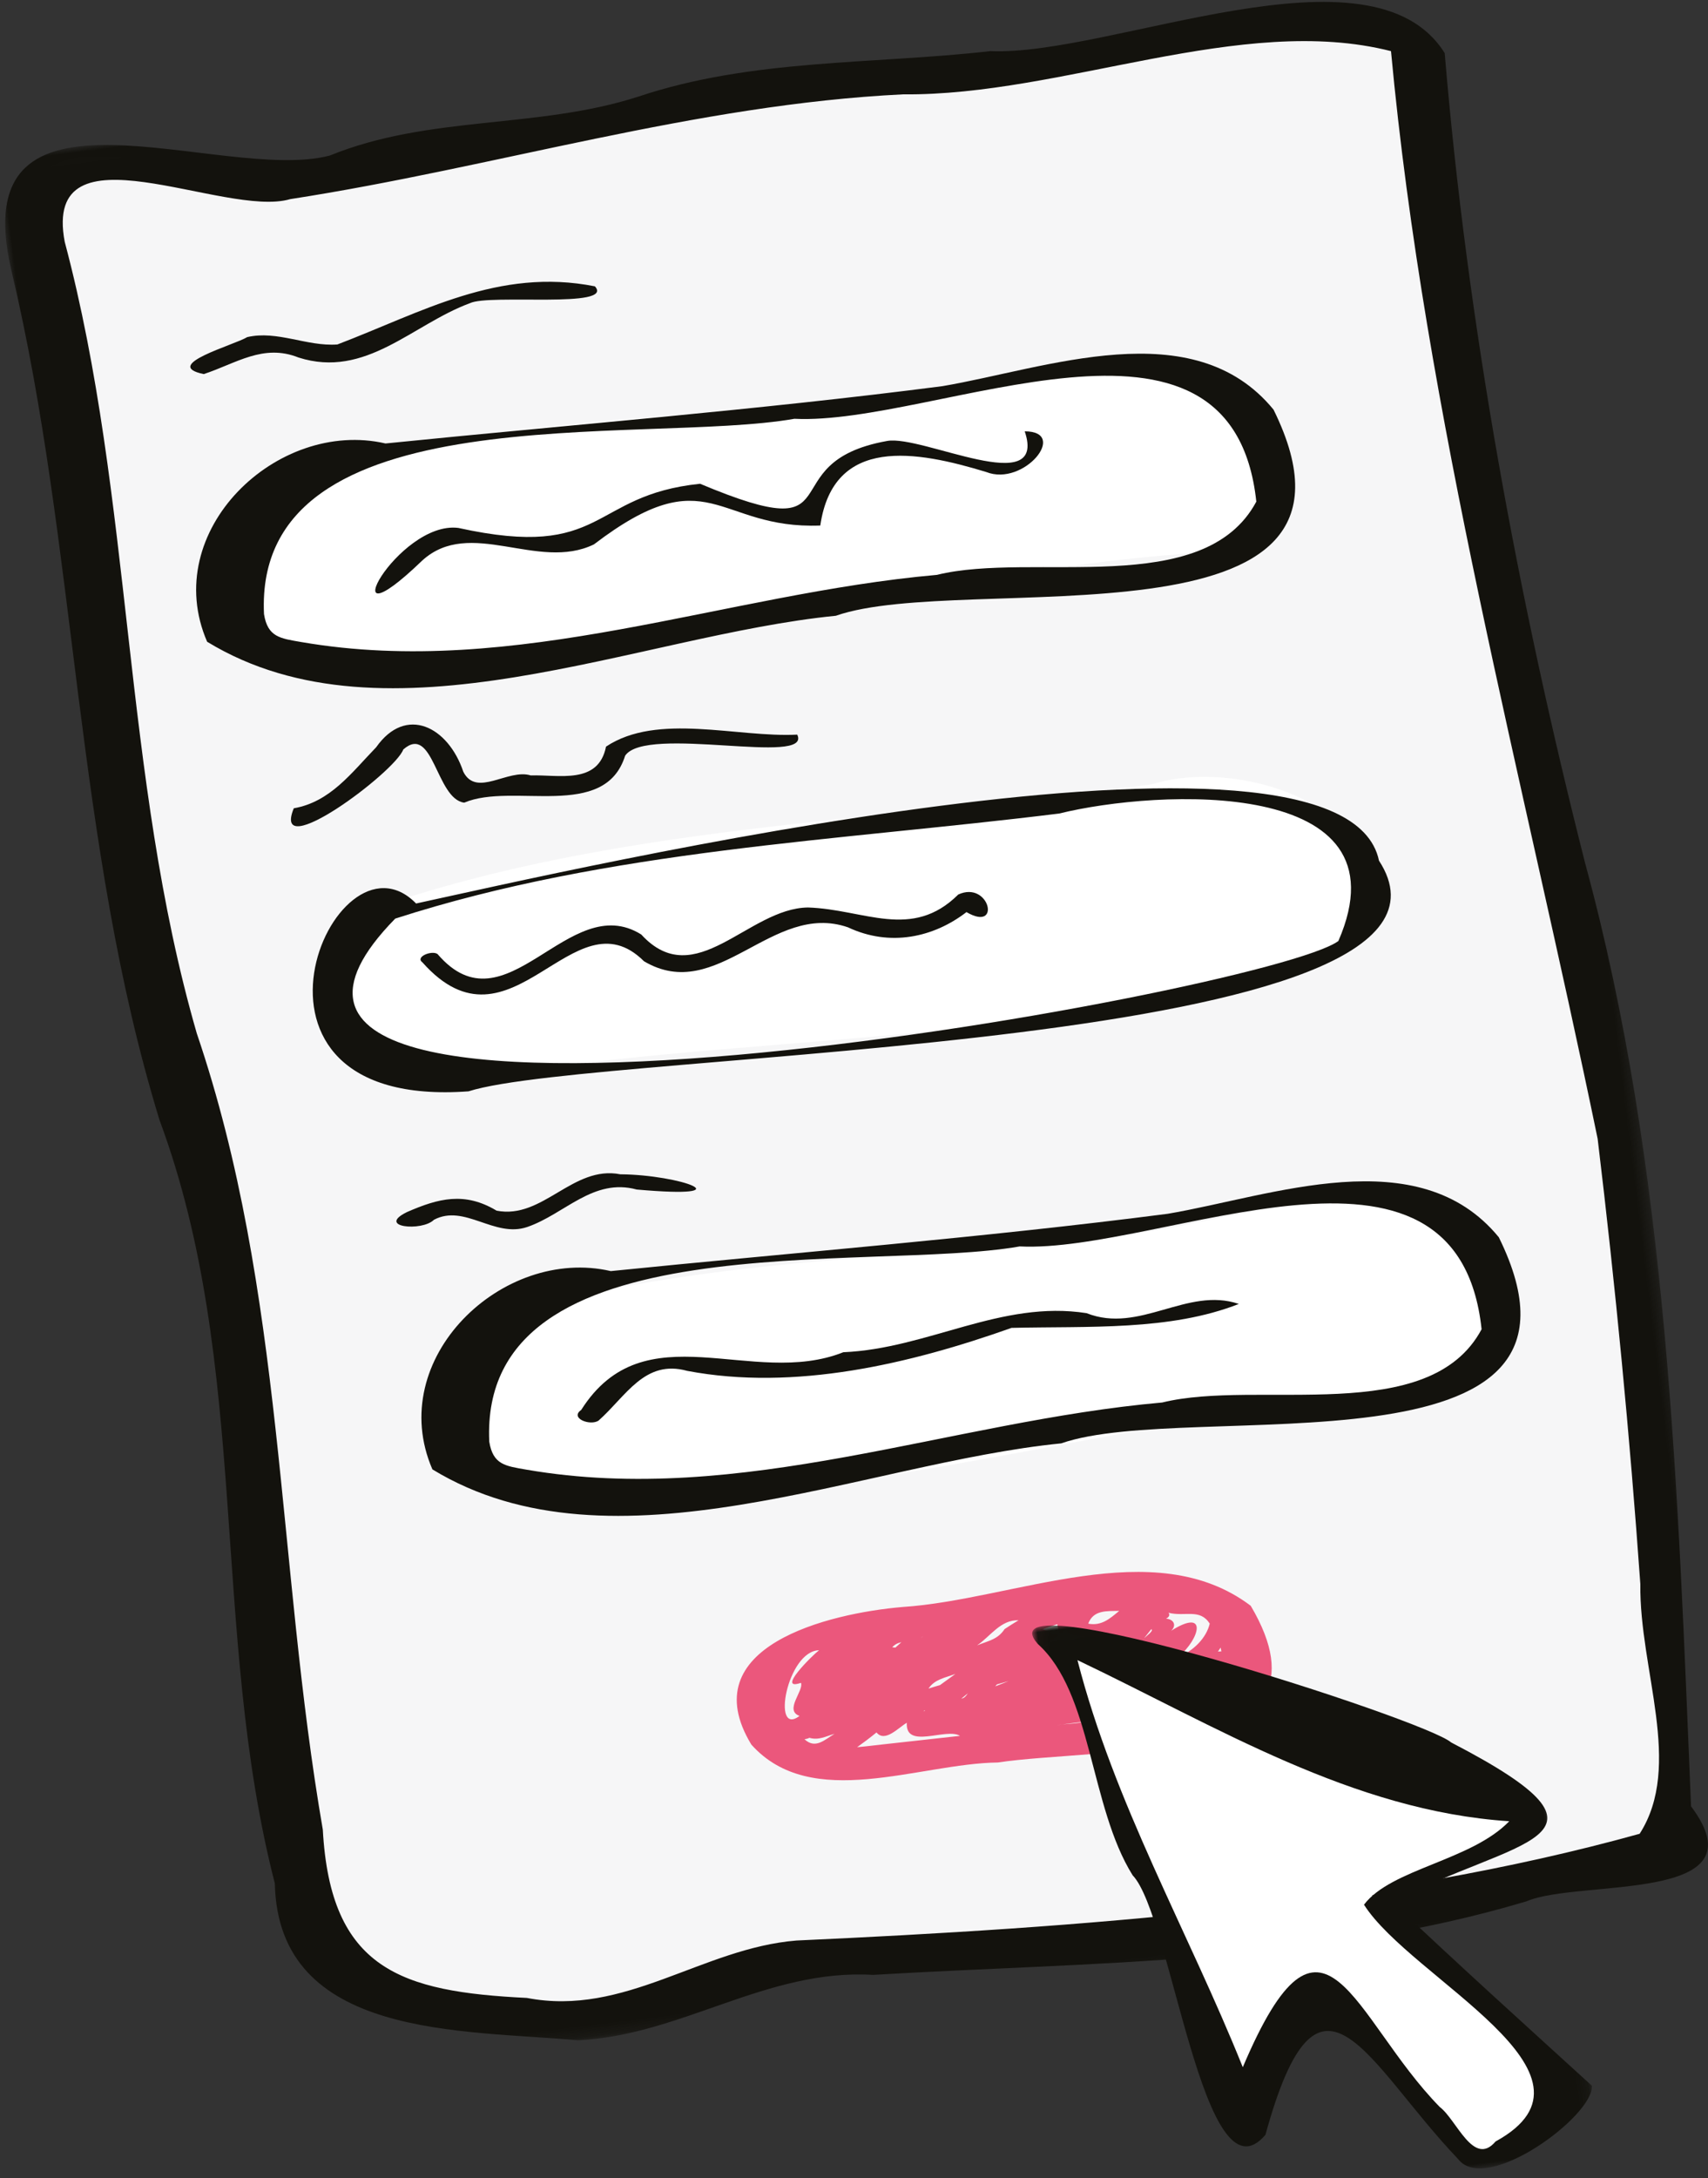 <?xml version="1.0" encoding="UTF-8"?>
<svg width="153px" height="195px" viewBox="0 0 153 195" version="1.1" xmlns="http://www.w3.org/2000/svg" xmlns:xlink="http://www.w3.org/1999/xlink">
    <rect x="0" y="0" width="153" height="195" fill="#333333" stroke="none"/>
    <!-- Generator: Sketch 61.1 (89650) - https://sketch.com -->
    <title>Group 37</title>
    <desc>Created with Sketch.</desc>
    <defs>
        <polygon id="path-1" points="0 0.009 135.705 0.009 135.705 173.808 0 173.808"></polygon>
        <polygon id="path-3" points="0.028 0.006 44.857 0.006 44.857 53 0.028 53"></polygon>
    </defs>
    <g id="Website" stroke="none" stroke-width="1" fill="none" fill-rule="evenodd">
        <g id="Desktop-HD-(landingpage)" transform="translate(-233, -1768)">
            <g id="Group-37" transform="translate(312, 1870.5) rotate(-7) translate(-312, -1870.5) translate(244, 1773)">
                <path d="M130.734,168.23 C130.864,148.207 133.217,126.662 132.966,106.035 C133.457,89.752 128.495,74.006 128.449,57.833 C128.93,44.286 126.266,31.177 126.097,17.65 C125.993,12.787 129.66,5.018 123.966,2.683 C90.676,0.886 56.796,2.681 23.74,4.655 C17.148,4.618 3.128,-4.511 2,6.225 C4.502,36.799 1.066,68.424 7.804,98.832 C9.952,120.335 3.222,143.637 9.721,164.531 C22.005,173.143 36.283,171.689 49.995,168.546 C57.769,168.855 65.647,169.05 73.299,170.093 C90.682,172.159 108.124,170.005 125.355,168.743 C127.985,169.067 130.944,169.955 130.004,166.166" id="Fill-1" fill="#F6F6F7"></path>
                <g id="Group-5">
                    <mask id="mask-2" fill="white">
                        <use xlink:href="#path-1"></use>
                    </mask>
                    <g id="Clip-4"></g>
                    <path d="M127.855,166.98 C103.9,170.581 76.882,169.187 51.727,167.26 C43.245,166.909 35.634,172.175 27.129,169.418 C16.003,167.497 9.974,164.736 10.82,152.234 C9.632,128.042 13.298,104.066 8.302,80.105 C4.48,56.317 8.479,31.955 5.196,8.327 C4.491,-2.726 19.666,8.014 25.715,6.998 C44.253,6.424 62.743,3.011 81.342,4.378 C95.489,6.263 112.313,0.845 125.197,5.866 C124.23,38.652 129.019,71.872 131.704,104.764 C131.675,118.114 131.327,131.467 130.642,144.792 C129.608,152.413 132.494,161.39 127.855,166.98 M133.597,80.132 C130.514,55.894 129.007,30.932 129.95,6.633 C124.764,-4.536 100.24,3.27 89.57,1.491 C78.942,1.392 68.331,-0.453 57.78,1.69 C48.433,3.485 39.037,1.038 29.709,3.558 C19.74,4.916 -1.964,-8.898 0.143,10.288 C2.973,35.662 -0.486,61.892 4.043,87.401 C9.465,110.208 2.969,133.458 5.967,156.493 C4.567,170.374 21.124,171.545 31.205,173.74 C40.436,174.44 48.781,169.424 58.159,171.149 C77.725,172.377 97.588,175.05 117.065,171.746 C121.965,170.308 138.177,174.59 132.726,165.101 C134.985,136.976 137.665,108.269 133.597,80.132" id="Fill-3" fill="#13120D" mask="url(#mask-2)"></path>
                </g>
                <path d="M26.338,30.938 C43.461,28.776 60.997,31.005 78.196,31.172 C87.996,31.303 101.566,27.361 109.097,35.292 C111.926,40.017 112.345,48.51 105.109,48.528 C76.597,46.159 44.848,54.865 17.832,45.698 C14.184,37.233 23.194,28.425 31.942,30.569" id="Fill-6" fill="#FFFFFF"></path>
                <path d="M108.308,44.424 C102.575,52.571 87.897,46.389 79.113,47.446 C60.047,46.797 40.56,52.113 21.867,46.477 C20.029,45.92 18.93,45.679 18.853,43.582 C20.355,23.616 54.44,32.74 68.144,32.021 C80.655,34.199 108.619,23.948 108.308,44.424 M110.842,36.438 C104.772,26.85 91.096,30.309 81.652,30.738 C65.045,30.845 47.739,30.094 31.518,29.75 C22.169,26.343 10.438,35.059 13.495,45.422 C28.294,57.133 51.913,49.55 69.68,49.976 C81.624,47.372 119.018,59.81 110.842,36.438" id="Fill-8" fill="#13120D"></path>
                <path d="M36.338,107.938 C53.461,105.776 70.997,108.005 88.196,108.172 C97.996,108.303 111.566,104.361 119.097,112.292 C121.926,117.017 122.345,125.51 115.109,125.528 C86.597,123.159 54.848,131.865 27.832,122.698 C24.184,114.233 33.194,105.425 41.942,107.569" id="Fill-10" fill="#FFFFFF"></path>
                <path d="M119.308,120.424 C113.576,128.572 98.897,122.389 90.113,123.446 C71.047,122.796 51.559,128.113 32.867,122.477 C31.029,121.92 29.93,121.679 29.853,119.582 C31.354,99.616 65.44,108.739 79.144,108.021 C91.655,110.198 119.619,99.948 119.308,120.424 M121.842,112.438 C115.772,102.85 102.096,106.309 92.652,106.738 C76.045,106.845 58.74,106.094 42.518,105.75 C33.169,102.343 21.438,111.059 24.495,121.422 C39.294,133.133 62.913,125.549 80.68,125.976 C92.624,123.372 130.018,135.81 121.842,112.438" id="Fill-12" fill="#13120D"></path>
                <path d="M22.873,71.531 C46.716,65.787 71.68,68.903 95.979,68.398 C104.671,66.792 119.364,74.179 111.998,84.269 C87.815,91.146 60.504,86.252 35.323,87.053 C23.64,89.178 12.577,75.091 26.49,69.439" id="Fill-14" fill="#FFFFFF"></path>
                <path d="M110.811,84.36 C104.067,88.238 -0.38,94.065 27.199,72.075 C46.993,68.267 67.341,70.011 87.381,69.987 C96.321,68.906 118.99,70.485 110.811,84.36 M115.297,77.664 C113.993,62.078 42.827,69.727 29.218,70.961 C22.834,62.568 8.538,87.078 31.829,88.224 C43.83,85.954 124.314,96.08 115.297,77.664" id="Fill-16" fill="#13120D"></path>
                <path d="M37.069,38.049 C31.751,36.71 23.958,47.722 33.5,40.558 C38.23,37.195 43.663,42.801 48.945,40.994 C60.166,34.431 59.983,41.008 69.279,41.788 C71.431,33.932 78.651,36.197 84.616,38.844 C87.807,40.585 92.423,36.13 88.484,35.651 C89.788,41.991 79.311,34.821 76.149,35.003 C65.194,35.599 72.511,44.468 59.047,36.765 C49.07,36.57 49.887,42.569 37.069,38.049" id="Fill-18" fill="#13120D"></path>
                <path d="M98,115.525 C93.597,113.399 88.843,117.125 84.36,114.681 C76.935,112.568 69.853,116.102 62.306,115.498 C53.789,117.73 45.089,109.574 38.371,117.766 C37.23,118.367 39.011,119.315 39.805,118.896 C42.495,117.049 44.564,113.934 48.219,115.448 C57.574,118.44 68.134,117.26 77.53,115.17 C84.37,115.843 91.584,117.182 98,115.525" id="Fill-20" fill="#13120D"></path>
                <path d="M24.721,21.163 C30.467,23.805 35.21,19.461 40.554,18.207 C42.372,17.575 53.406,20.294 51.85,18.074 C43.491,15.325 36.16,18.495 28.319,20.428 C25.59,20.294 23.127,18.497 20.383,18.79 C19.148,19.355 12.374,20.329 16.114,21.601 C19.104,21.011 21.743,19.523 24.721,21.163" id="Fill-22" fill="#13120D"></path>
                <path d="M45.715,98.785 C55.429,100.86 49.78,97.955 44.422,97.252 C40.293,95.907 37.032,100.444 33.024,99.133 C30.389,97.079 27.991,97.401 25.039,98.28 C22.113,99.293 26.172,100.19 27.358,99.258 C30.26,98.159 32.525,101.559 35.571,100.919 C39.037,100.185 41.971,97.254 45.715,98.785" id="Fill-24" fill="#13120D"></path>
                <path d="M29.76,57.135 C32.717,55.123 32.129,61.891 34.596,62.526 C39.147,61.218 46.885,65.7 49.416,60.112 C51.596,57.572 65.959,63.113 64.949,60.117 C59.548,59.733 52.768,56.612 47.816,59.095 C46.72,62.419 43.303,61.056 40.812,60.833 C38.865,59.951 35.752,62.235 34.854,59.773 C34.008,55.599 30.478,53.209 27.374,56.641 C24.87,58.666 22.703,60.993 19.382,61.166 C16.723,65.925 28.77,59.077 29.76,57.135" id="Fill-26" fill="#13120D"></path>
                <path d="M77.522,76.081 C72.883,79.677 69.005,76.368 64.022,75.594 C58.687,74.998 53.054,81.998 48.899,76.173 C42.922,71.334 35.79,83.546 30.572,75.685 C30.112,75.27 28.525,75.685 29.139,76.262 C35.945,86.102 43.333,71.55 48.851,78.581 C54.905,83.252 60.894,74.622 67.36,77.794 C70.867,80.005 74.858,79.63 78.059,77.733 C80.967,79.954 80.459,75.15 77.522,76.081" id="Fill-28" fill="#13120D"></path>
                <path d="M87.06,151.085 C86.67,151.08 86.28,151.076 85.89,151.071 C87.885,150.625 89.868,150.133 91.838,149.591 C90.808,151.329 89.039,151.109 87.06,151.085 M61.586,150.776 C60.831,150.766 60.026,150.773 59.226,150.742 C59.786,150.439 60.44,150.068 61.111,149.644 C61.745,150.668 63.13,149.439 63.908,149.117 C63.476,151.516 67.362,149.948 68.495,150.86 C66.191,150.832 63.889,150.803 61.586,150.776 M56.896,141.713 C56.227,142.107 52.602,144.906 54.935,144.411 C55.121,145.14 53.12,146.669 54.448,147.336 C51.688,148.932 54.046,141.427 56.896,141.713 M79.791,150.949 C79.005,151.076 78.046,150.93 77.202,150.965 C78.065,150.96 78.928,150.954 79.791,150.949 M91.925,143.61 C91.475,144.847 90.163,145.876 88.788,146.217 C90.883,144.858 91.963,142.163 88.415,143.826 C88.994,143.398 88.758,142.818 88.095,142.697 C88.418,142.576 88.494,142.376 88.375,142.198 C89.833,142.752 91.21,142.14 91.925,143.61 M92.652,146.21 C92.535,146.191 92.427,146.183 92.347,146.191 C92.442,146.08 92.54,145.973 92.634,145.861 C92.643,145.977 92.65,146.093 92.652,146.21 M79.561,149.016 C79.669,149.07 79.79,149.116 79.915,149.153 C79.608,149.144 79.3,149.135 78.991,149.126 C79.181,149.09 79.371,149.053 79.561,149.016 M65.634,148.255 C65.59,148.263 65.547,148.272 65.503,148.281 C65.558,148.252 65.613,148.223 65.667,148.195 C65.651,148.215 65.644,148.235 65.634,148.255 M55.081,149.387 C55.887,149.737 56.584,149.426 57.363,149.31 C56.39,149.74 55.49,150.479 54.631,149.46 C54.814,149.459 54.973,149.436 55.081,149.387 M84.02,146.168 C84.489,145.662 84.967,145.162 85.452,144.67 C85.46,144.893 85.76,145.096 86.103,145.179 C85.422,145.534 84.727,145.862 84.02,146.168 M83.469,149.253 C82.72,149.232 81.971,149.213 81.222,149.191 C82.168,148.888 83.01,148.339 84.026,148.368 C83.832,148.654 83.647,148.95 83.469,149.253 M92.561,147.488 C92.607,148.237 91.977,148.17 91.372,148.208 C91.774,147.984 92.17,147.743 92.561,147.488 M69.657,147.167 C69.479,147.367 69.311,147.558 69.02,147.566 C69.232,147.433 69.445,147.301 69.657,147.167 M66.09,141.748 C66.153,141.705 66.207,141.64 66.276,141.609 C66.214,141.656 66.152,141.701 66.09,141.748 M73.627,141.857 C72.913,142.703 72.094,142.715 71.005,143.005 C72.317,142.328 73.364,140.983 74.965,141.227 C74.517,141.426 74.071,141.634 73.627,141.857 M84.015,141.491 C83.102,142.084 82.265,142.658 81.123,142.289 C81.731,141.115 82.915,141.382 84.015,141.491 M86.667,143.47 C86.903,143.629 86.131,144.039 85.927,144.196 C86.172,143.952 86.419,143.71 86.667,143.47 M72.338,146.69 C72.697,146.634 73.057,146.578 73.417,146.525 C73.003,146.635 72.588,146.742 72.171,146.844 C72.226,146.792 72.283,146.742 72.338,146.69 M63.712,142.313 C63.624,142.289 63.533,142.268 63.44,142.249 C63.681,142.023 63.976,141.932 64.305,141.898 C64.107,142.035 63.908,142.173 63.712,142.313 M67.27,146.132 C66.915,146.186 66.561,146.248 66.211,146.315 C66.851,145.552 67.838,145.531 68.763,145.307 C68.267,145.586 67.768,145.858 67.27,146.132 M79.732,143.18 C80.048,143.25 80.363,143.308 80.678,143.36 C79.396,143.513 78.116,143.674 76.839,143.85 C77.605,143.427 78.371,143.004 79.137,142.581 C79.115,142.888 79.417,143.109 79.732,143.18 M95.763,142.474 C87.953,134.915 74.787,139.353 64.798,138.782 C58.127,138.533 45.636,140.001 49.849,149.357 C54.462,155.994 64.532,152.859 71.576,153.64 C80.53,153.364 102.409,157.662 95.763,142.474" id="Fill-30" fill="#EB577C"></path>
                <path d="M78.357,142 C79.478,157.94 86.588,172.857 89.041,188.646 C98.662,166.925 100.163,183.453 109.932,194 C127.763,189.89 108.571,178.384 103.391,169.544 C108.817,168.384 114.084,166.48 119,163.903 C105.133,156.441 91.13,149.233 77,142.284" id="Fill-32" fill="#FFFFFF"></path>
                <g id="Group-36" transform="translate(76, 142)">
                    <mask id="mask-4" fill="white">
                        <use xlink:href="#path-3"></use>
                    </mask>
                    <g id="Clip-35"></g>
                    <path d="M35.69,50.748 C33.441,52.819 32.463,48.38 31.104,47.076 C24.307,38.185 23.3,25.307 14.024,41.391 C10.648,28.7 5.466,16.521 3.766,3.413 C15.398,10.813 26.552,19.814 40.399,22.442 C36.587,25.535 29.378,25.372 26.574,28.271 C29.929,35.349 47.341,46.102 35.69,50.748 M44.857,46.842 C39.592,40.714 34.304,34.621 29.152,28.382 C40.456,23.947 51.844,25.591 36.092,14.806 C34.099,12.523 -4.183,-5.237 0.411,1.538 C4.725,6.464 3.247,16.542 6.325,23.134 C9.351,27.176 9.013,53.404 15.3,47.646 C22.207,30.834 25.047,42.338 32.171,51.906 C34.274,55.445 44.764,49.496 44.857,46.842" id="Fill-34" fill="#13120D" mask="url(#mask-4)"></path>
                </g>
            </g>
        </g>
    </g>
</svg>